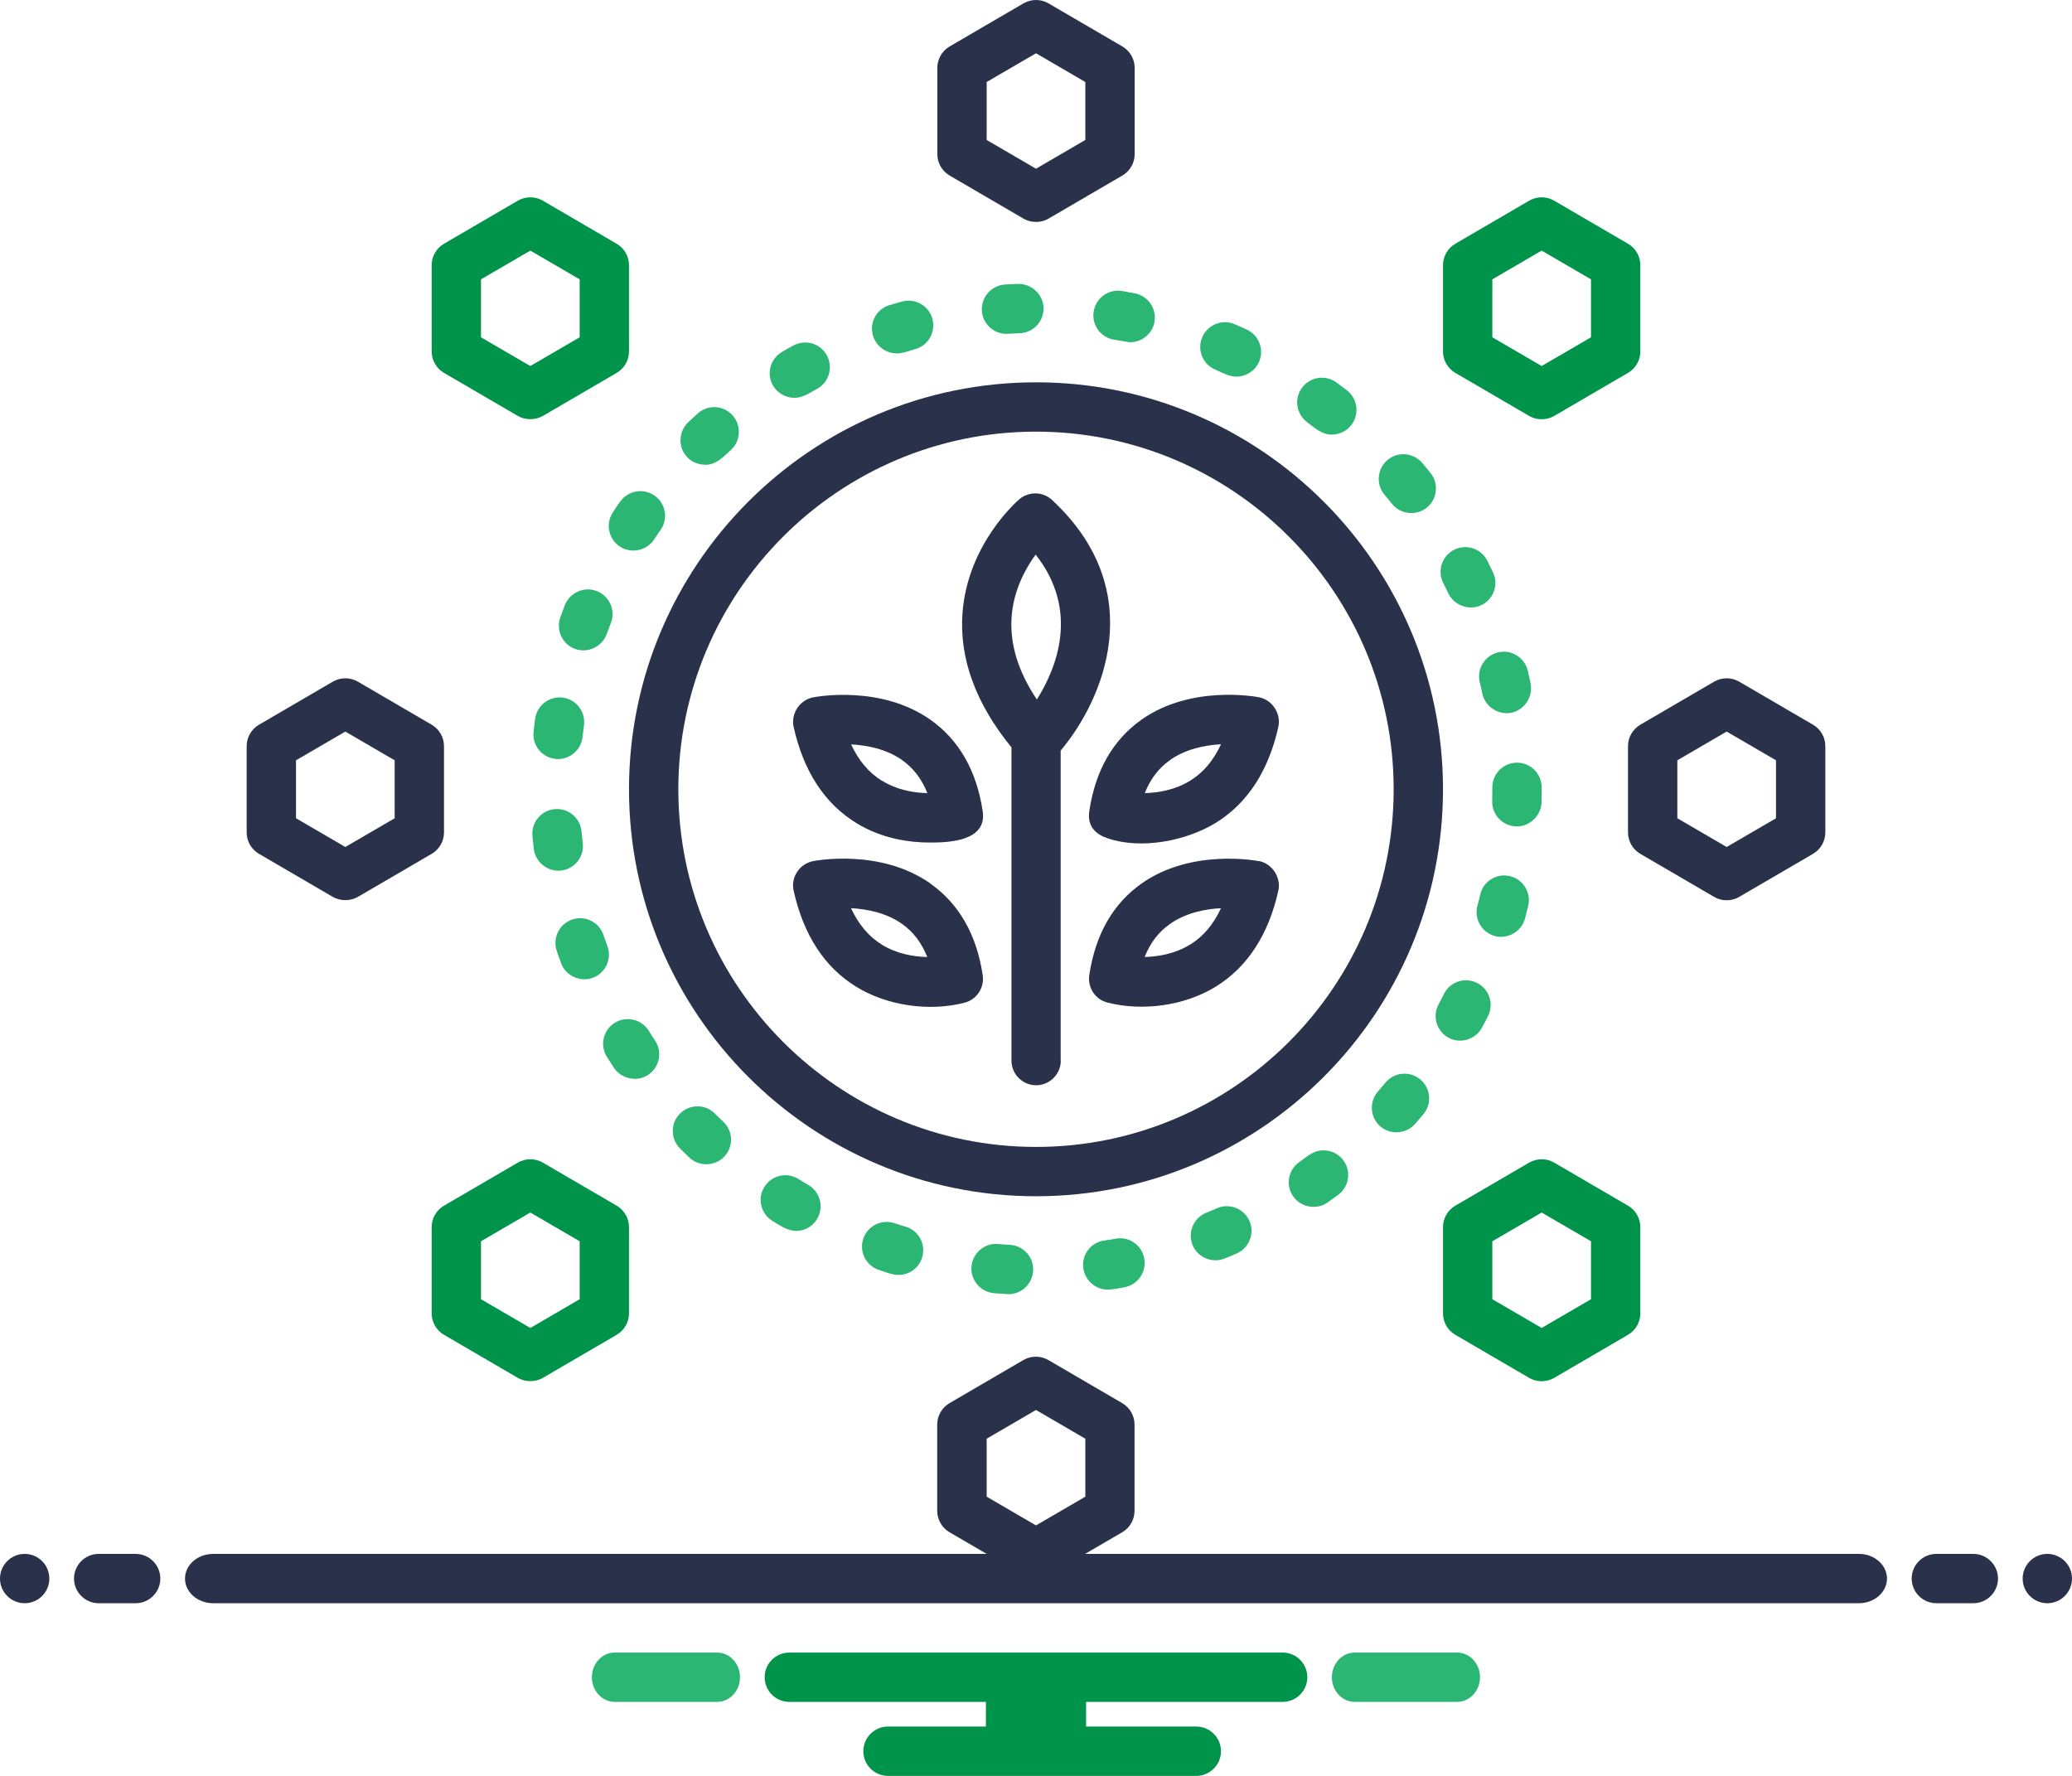 <?xml version="1.0" encoding="UTF-8"?>
<svg id="Layer_2" data-name="Layer 2" xmlns="http://www.w3.org/2000/svg" viewBox="0 0 168 144">
  <defs>
    <style>
      .cls-1 {
        fill: #29324a;
      }

      .cls-1, .cls-2, .cls-3 {
        stroke-width: 0px;
      }

      .cls-2 {
        fill: #00934a;
      }

      .cls-3 {
        fill: #2bb673;
      }
    </style>
  </defs>
  <g id="Layer_1-2" data-name="Layer 1">
    <path class="cls-1" d="M75.44,58.36c-4.05-2.85-9.3-1.86-9.53-1.81-1.08.22-1.8,1.32-1.56,2.4.8,3.58,2.5,6.2,5.07,7.78,2.08,1.28,4.31,1.59,6,1.59,1.62,0,4.61-.14,4.26-2.53-.49-3.29-1.92-5.79-4.24-7.43ZM71.49,63.3c-1.05-.65-1.88-1.64-2.48-2.94,1.27.07,2.84.36,4.13,1.27.92.65,1.6,1.54,2.05,2.68-1.09-.02-2.47-.25-3.7-1.02Z"/>
    <path class="cls-1" d="M75.44,71.64c-4.05-2.85-9.3-1.86-9.53-1.81-1.09.22-1.81,1.31-1.56,2.4.8,3.58,2.5,6.2,5.07,7.78,2.52,1.55,5.91,2.03,8.77,1.3,1-.25,1.64-1.22,1.49-2.23-.49-3.29-1.92-5.79-4.24-7.43ZM71.51,76.6c-1.06-.65-1.9-1.64-2.51-2.96,1.27.07,2.84.36,4.13,1.27.92.65,1.6,1.54,2.05,2.69-1.09-.02-2.45-.25-3.68-1Z"/>
    <path class="cls-1" d="M89.82,67.98c2.73.92,6.36.21,8.76-1.26,2.56-1.58,4.27-4.2,5.07-7.78.23-1.05-.46-2.18-1.56-2.4-.22-.04-5.48-1.04-9.53,1.81-2.32,1.64-3.75,4.13-4.24,7.43-.18,1.24.54,1.88,1.5,2.2ZM94.85,61.64c1.3-.92,2.87-1.22,4.15-1.29-.6,1.3-1.43,2.29-2.48,2.94-1.23.77-2.61.99-3.7,1.02.45-1.14,1.12-2.02,2.04-2.67Z"/>
    <path class="cls-1" d="M102.09,69.83c-.22-.04-5.48-1.04-9.53,1.81-2.32,1.64-3.75,4.14-4.24,7.43-.15,1.02.49,1.98,1.49,2.23,2.86.72,6.26.25,8.77-1.3,2.56-1.58,4.27-4.2,5.07-7.78.24-1.06-.5-2.19-1.56-2.4ZM96.51,76.58c-1.23.77-2.61.99-3.7,1.02.45-1.14,1.12-2.02,2.04-2.67,1.3-.92,2.87-1.22,4.15-1.29-.6,1.3-1.43,2.29-2.48,2.94Z"/>
    <path class="cls-1" d="M117,64c0-18.2-14.8-33-33-33s-33,14.8-33,33,14.8,33,33,33,33-14.8,33-33ZM55,64c0-15.99,13.01-29,29-29s29,13.01,29,29-13.01,29-29,29-29-13.01-29-29Z"/>
    <path class="cls-3" d="M43.28,68.84c.13,1.07,1.15,1.88,2.22,1.75,1.1-.13,1.88-1.12,1.75-2.22-.04-.32-.07-.63-.1-.95-.1-1.1-1.07-1.91-2.17-1.81-1.1.1-1.91,1.07-1.81,2.17.03.35.07.7.11,1.06Z"/>
    <path class="cls-3" d="M50.28,40.67c-.2.29-.4.58-.59.88-.61.92-.35,2.16.57,2.77.91.6,2.17.34,2.77-.57.18-.27.35-.53.54-.79.63-.91.4-2.15-.51-2.78-.91-.63-2.15-.4-2.78.51Z"/>
    <path class="cls-3" d="M48.39,47.93c-1.02-.4-2.19.11-2.59,1.14-.13.33-.25.66-.37.99-.37,1.04.17,2.19,1.2,2.56,1.03.37,2.19-.18,2.56-1.2.11-.3.22-.6.34-.9.4-1.03-.11-2.19-1.14-2.59Z"/>
    <path class="cls-3" d="M57.17,37.69c.9,0,1.46-.63,2.08-1.19.82-.74.88-2.01.14-2.83-.74-.82-2.01-.88-2.82-.14-.26.24-.52.47-.77.71-.8.76-.84,2.03-.08,2.83.38.4.92.61,1.45.61Z"/>
    <path class="cls-3" d="M45.49,78.1c.37,1.02,1.55,1.56,2.57,1.19,1.04-.38,1.57-1.53,1.19-2.57-.11-.3-.21-.6-.32-.9-.35-1.05-1.48-1.61-2.53-1.26-1.05.35-1.61,1.49-1.26,2.53.11.34.23.67.35,1Z"/>
    <path class="cls-3" d="M45.02,61.54c1.08.12,2.09-.67,2.21-1.76.04-.32.08-.63.12-.95.15-1.09-.61-2.11-1.7-2.26-1.08-.15-2.1.61-2.26,1.7-.05.35-.09.7-.13,1.05-.12,1.1.66,2.09,1.76,2.21Z"/>
    <path class="cls-3" d="M105.99,34.24c.62.46,1.17,1,1.99,1,.59,0,1.18-.26,1.58-.77.68-.87.53-2.13-.34-2.81-.28-.22-.56-.43-.85-.64-.89-.66-2.14-.47-2.8.42-.66.89-.47,2.14.42,2.8Z"/>
    <path class="cls-3" d="M98.54,29.97c.55.24,1.1.57,1.71.57.76,0,1.48-.43,1.82-1.17.46-1,.02-2.19-.99-2.65-.32-.15-.64-.29-.97-.43-1.01-.44-2.19.04-2.63,1.05-.44,1.02.03,2.19,1.05,2.63Z"/>
    <path class="cls-3" d="M117.45,84.15c.96.52,2.19.14,2.71-.82.17-.31.33-.63.49-.94.5-.99.1-2.19-.89-2.69-.99-.49-2.19-.1-2.68.89-.14.29-.29.57-.44.85-.52.97-.16,2.19.82,2.71Z"/>
    <path class="cls-3" d="M64.41,32.26c.69,0,1.25-.41,1.84-.73.97-.53,1.32-1.75.79-2.72-.53-.97-1.75-1.32-2.72-.79-.31.17-.62.34-.92.52-.95.56-1.28,1.78-.72,2.73.36.62,1.04.98,1.73.99Z"/>
    <path class="cls-3" d="M88.68,25.23c-.19,1.09.54,2.12,1.63,2.31.31.05,1.2.21,1.33.21.93,0,1.77-.66,1.96-1.61.21-1.08-.49-2.14-1.57-2.35-.35-.07-.69-.13-1.04-.19-1.09-.19-2.12.54-2.31,1.63Z"/>
    <path class="cls-3" d="M82.55,23.02c-.35.01-.71.03-1.06.05-1.1.07-1.94,1.01-1.88,2.12.06,1.06.94,1.88,1.99,1.88.04,0,.76-.04,1.08-.05,1.1-.04,1.97-.96,1.93-2.07-.04-1.1-.98-1.95-2.07-1.93Z"/>
    <path class="cls-3" d="M72.7,28.66c.51,0,1.02-.22,1.5-.35,1.07-.29,1.69-1.39,1.4-2.46-.29-1.06-1.39-1.69-2.46-1.4-.34.09-.68.19-1.02.29-1.06.32-1.66,1.44-1.33,2.49.26.86,1.05,1.42,1.91,1.42Z"/>
    <path class="cls-3" d="M112.87,40.86c.68.85,1.96.99,2.81.31.86-.69,1-1.95.31-2.81-.22-.27-.44-.55-.67-.82-.71-.84-1.98-.95-2.82-.24-.84.71-.95,1.98-.24,2.82.21.24.41.49.61.74Z"/>
    <path class="cls-3" d="M90.46,100.44c-.31.06-.63.11-.94.15-1.09.16-1.85,1.18-1.68,2.27.15.99,1,1.71,1.98,1.71.45,0,.91-.12,1.34-.19,1.09-.19,1.81-1.23,1.62-2.32-.19-1.09-1.22-1.82-2.32-1.62Z"/>
    <path class="cls-3" d="M65.54,96.08c-.28-.16-.55-.32-.82-.49-.94-.58-2.17-.28-2.75.66-.58.94-.28,2.17.66,2.75.6.37,1.24.82,1.99.81.68-.02,1.32-.41,1.65-1,.55-.96.22-2.18-.74-2.73Z"/>
    <path class="cls-3" d="M73.43,99.47c-.31-.09-.61-.19-.92-.29-1.05-.34-2.18.23-2.52,1.28-.34,1.05.23,2.18,1.29,2.52.51.16,1.04.4,1.58.4.86,0,1.66-.56,1.91-1.43.32-1.06-.29-2.17-1.34-2.49Z"/>
    <path class="cls-3" d="M121.2,75.9c1.05.28,2.17-.37,2.45-1.42.09-.34.18-.69.26-1.03.25-1.08-.41-2.15-1.49-2.41-1.07-.25-2.15.41-2.4,1.49-.07.31-.15.62-.23.92-.28,1.07.35,2.16,1.42,2.45Z"/>
    <path class="cls-3" d="M80.93,100.87c-1.1-.09-2.07.73-2.16,1.83-.09,1.1.73,2.07,1.83,2.16.35.03,1.13.08,1.17.08,1.05,0,1.93-.82,2-1.89.06-1.1-.78-2.05-1.88-2.11-.32-.02-.64-.04-.96-.07Z"/>
    <path class="cls-3" d="M117.44,48.13c.47.97,1.69,1.4,2.67.94,1-.48,1.42-1.67.94-2.67-.15-.32-.31-.63-.46-.94-.5-.98-1.7-1.38-2.69-.88-.98.5-1.38,1.7-.88,2.69.14.29.29.57.42.86Z"/>
    <path class="cls-3" d="M124.99,65.06c0-.35.01-1.22.01-1.22,0-1.1-.9-2-2-2s-2,.9-2,2c0,0,0,.8-.01,1.12-.03,1.1.84,2.02,1.95,2.05,1.08.03,2.02-.87,2.05-1.95Z"/>
    <path class="cls-3" d="M98.68,97.97c-.29.13-.58.25-.88.37-1.02.41-1.52,1.58-1.11,2.6.4,1.01,1.59,1.52,2.6,1.11.33-.13.65-.27.98-.41,1.01-.44,1.48-1.62,1.04-2.63-.44-1.01-1.62-1.48-2.63-1.04Z"/>
    <path class="cls-3" d="M57.96,90.29c-.78-.78-2.05-.77-2.83.01-.78.78-.77,2.05.01,2.83.25.25.51.49.76.74.79.74,2.08.71,2.83-.09.76-.8.72-2.07-.09-2.83-.23-.22-.46-.44-.69-.66Z"/>
    <path class="cls-3" d="M122.14,57.83c1.26.02,2.22-1.2,1.96-2.42-.07-.35-.15-.69-.23-1.03-.26-1.07-1.34-1.74-2.41-1.48-1.07.26-1.74,1.34-1.48,2.41.07.31.15.62.21.94.19.91,1.04,1.57,1.95,1.58Z"/>
    <path class="cls-3" d="M112.35,87.77c-.21.24-.41.49-.62.73-.73.83-.65,2.09.17,2.82.81.72,2.1.64,2.82-.17.23-.26.46-.53.69-.8.71-.85.6-2.11-.25-2.82-.85-.71-2.11-.6-2.82.25Z"/>
    <path class="cls-3" d="M106.11,93.67c-.25.19-.51.38-.77.56-.9.64-1.12,1.89-.48,2.79.63.89,1.9,1.11,2.79.48.29-.2.57-.41.86-.62.88-.66,1.07-1.91.41-2.8-.66-.88-1.91-1.07-2.8-.4Z"/>
    <path class="cls-3" d="M52.6,83.58c-.58-.94-1.82-1.22-2.76-.64-.94.59-1.22,1.82-.63,2.76.19.3.38.59.57.89.6.9,1.87,1.16,2.77.57.92-.61,1.18-1.85.57-2.77-.18-.27-.35-.53-.52-.81Z"/>
    <path class="cls-1" d="M76.99,14.23s5.99,3.5,6,3.5c.6.35,1.41.36,2.02,0l6-3.5c.61-.36.99-1.02.99-1.73v-7c0-.71-.38-1.37-.99-1.73l-6-3.5c-.62-.36-1.39-.36-2.02,0l-6,3.5c-.61.36-.99,1.02-.99,1.73v7c0,.71.38,1.37.99,1.73ZM80,6.65l4-2.33,4,2.33v4.7l-4,2.33-4-2.33v-4.7Z"/>
    <path class="cls-1" d="M147.01,58.77l-6-3.5c-.62-.36-1.39-.36-2.02,0l-6,3.5c-.61.36-.99,1.02-.99,1.73v7c0,.71.38,1.37.99,1.73l6,3.5c.62.36,1.4.36,2.02,0l6-3.5c.61-.36.99-1.02.99-1.73v-7c0-.71-.38-1.37-.99-1.73ZM144,66.35l-4,2.33-4-2.33v-4.7l4-2.33,4,2.33v4.7Z"/>
    <path class="cls-1" d="M36,67.5v-7c0-.71-.38-1.37-.99-1.73l-6-3.5c-.62-.36-1.39-.36-2.02,0l-6,3.5c-.61.36-.99,1.02-.99,1.73v7c0,.71.38,1.37.99,1.73,0,0,5.99,3.5,6,3.5.59.34,1.41.35,2.02,0l6-3.5c.61-.36.99-1.02.99-1.73ZM32,66.35l-4,2.33-4-2.33v-4.7l4-2.33,4,2.33v4.7Z"/>
    <path class="cls-2" d="M35.99,30.23s5.99,3.49,6,3.5c.59.34,1.41.35,2.02,0l6-3.5c.61-.36.99-1.02.99-1.73v-7c0-.71-.38-1.37-.99-1.73l-6-3.5c-.62-.36-1.39-.36-2.02,0l-6,3.5c-.61.36-.99,1.02-.99,1.73v7c0,.71.38,1.37.99,1.73ZM39,22.65l4-2.33,4,2.33v4.7l-4,2.33-4-2.33v-4.7Z"/>
    <path class="cls-2" d="M117.99,30.23s5.99,3.5,6,3.5c.6.35,1.4.36,2.02,0l6-3.5c.61-.36.99-1.02.99-1.73v-7c0-.71-.38-1.37-.99-1.73l-6-3.5c-.62-.36-1.39-.36-2.02,0l-6,3.5c-.61.36-.99,1.02-.99,1.73v7c0,.71.38,1.37.99,1.73ZM121,22.65l4-2.33,4,2.33v4.7l-4,2.33-4-2.33v-4.7Z"/>
    <path class="cls-2" d="M50.01,97.77l-6-3.5c-.62-.36-1.39-.36-2.02,0l-6,3.5c-.61.36-.99,1.02-.99,1.73v7c0,.71.38,1.37.99,1.73,0,0,5.99,3.5,6,3.5.59.34,1.41.36,2.02,0l6-3.5c.61-.36.99-1.02.99-1.73v-7c0-.71-.38-1.37-.99-1.73ZM47,105.35l-4,2.33-4-2.33v-4.7l4-2.33,4,2.33v4.7Z"/>
    <path class="cls-2" d="M132.01,97.77l-6-3.5c-.62-.36-1.39-.36-2.02,0l-6,3.5c-.61.36-.99,1.02-.99,1.73v7c0,.71.38,1.37.99,1.73l6,3.5c.62.36,1.4.36,2.02,0l6-3.5c.61-.36.99-1.02.99-1.73v-7c0-.71-.38-1.37-.99-1.73ZM129,105.35l-4,2.33-4-2.33v-4.7l4-2.33,4,2.33v4.7Z"/>
    <path class="cls-1" d="M86,86v-25.14c3.45-4.09,7.27-12.93-.7-20.32-.74-.69-1.88-.71-2.65-.06-.17.15-4.2,3.63-4.61,9.24-.27,3.68,1.08,7.34,3.97,10.88v25.4c0,1.1.9,2,2,2s2-.9,2-2ZM82.02,50.05c.15-2.18,1.12-3.94,1.95-5.08,3.58,4.54,1.71,9.19.1,11.75-1.51-2.25-2.2-4.49-2.05-6.66Z"/>
    <circle class="cls-1" cx="2" cy="128" r="2"/>
    <path class="cls-1" d="M11,126h-3c-1.1,0-2,.9-2,2s.9,2,2,2h3c1.1,0,2-.9,2-2s-.9-2-2-2Z"/>
    <path class="cls-1" d="M160,126h-3c-1.1,0-2,.9-2,2s.9,2,2,2h3c1.1,0,2-.9,2-2s-.9-2-2-2Z"/>
    <circle class="cls-1" cx="166" cy="128" r="2"/>
    <path class="cls-3" d="M118.15,134h-8.31c-1.02,0-1.85.9-1.85,2s.83,2,1.85,2h8.31c1.02,0,1.85-.9,1.85-2s-.83-2-1.85-2Z"/>
    <path class="cls-3" d="M58.15,134h-8.31c-1.02,0-1.85.9-1.85,2s.83,2,1.85,2h8.31c1.02,0,1.85-.9,1.85-2s-.83-2-1.85-2Z"/>
    <path class="cls-2" d="M104,134h-40c-1.1,0-2,.89-2,2s.9,2,2,2h15.94v2h-7.94c-1.1,0-2,.89-2,2s.9,2,2,2h25c1.1,0,2-.9,2-2s-.9-2-2-2h-8.94v-2h15.94c1.1,0,2-.9,2-2s-.9-2-2-2Z"/>
    <path class="cls-1" d="M150.72,126h-62.74l3.02-1.76c.61-.36.99-1.02.99-1.73v-7c0-.71-.38-1.37-.99-1.73l-6-3.5c-.62-.36-1.39-.36-2.02,0l-6,3.5c-.61.36-.99,1.02-.99,1.73v7c0,.71.38,1.37.99,1.73,0,0,1.51.88,3.02,1.76H17.28c-1.26,0-2.28.9-2.28,2s1.02,2,2.28,2h133.44c1.26,0,2.28-.9,2.28-2s-1.02-2-2.28-2ZM80,116.66l4-2.33,4,2.33v4.7l-4,2.33-4-2.33v-4.7Z"/>
  </g>
</svg>